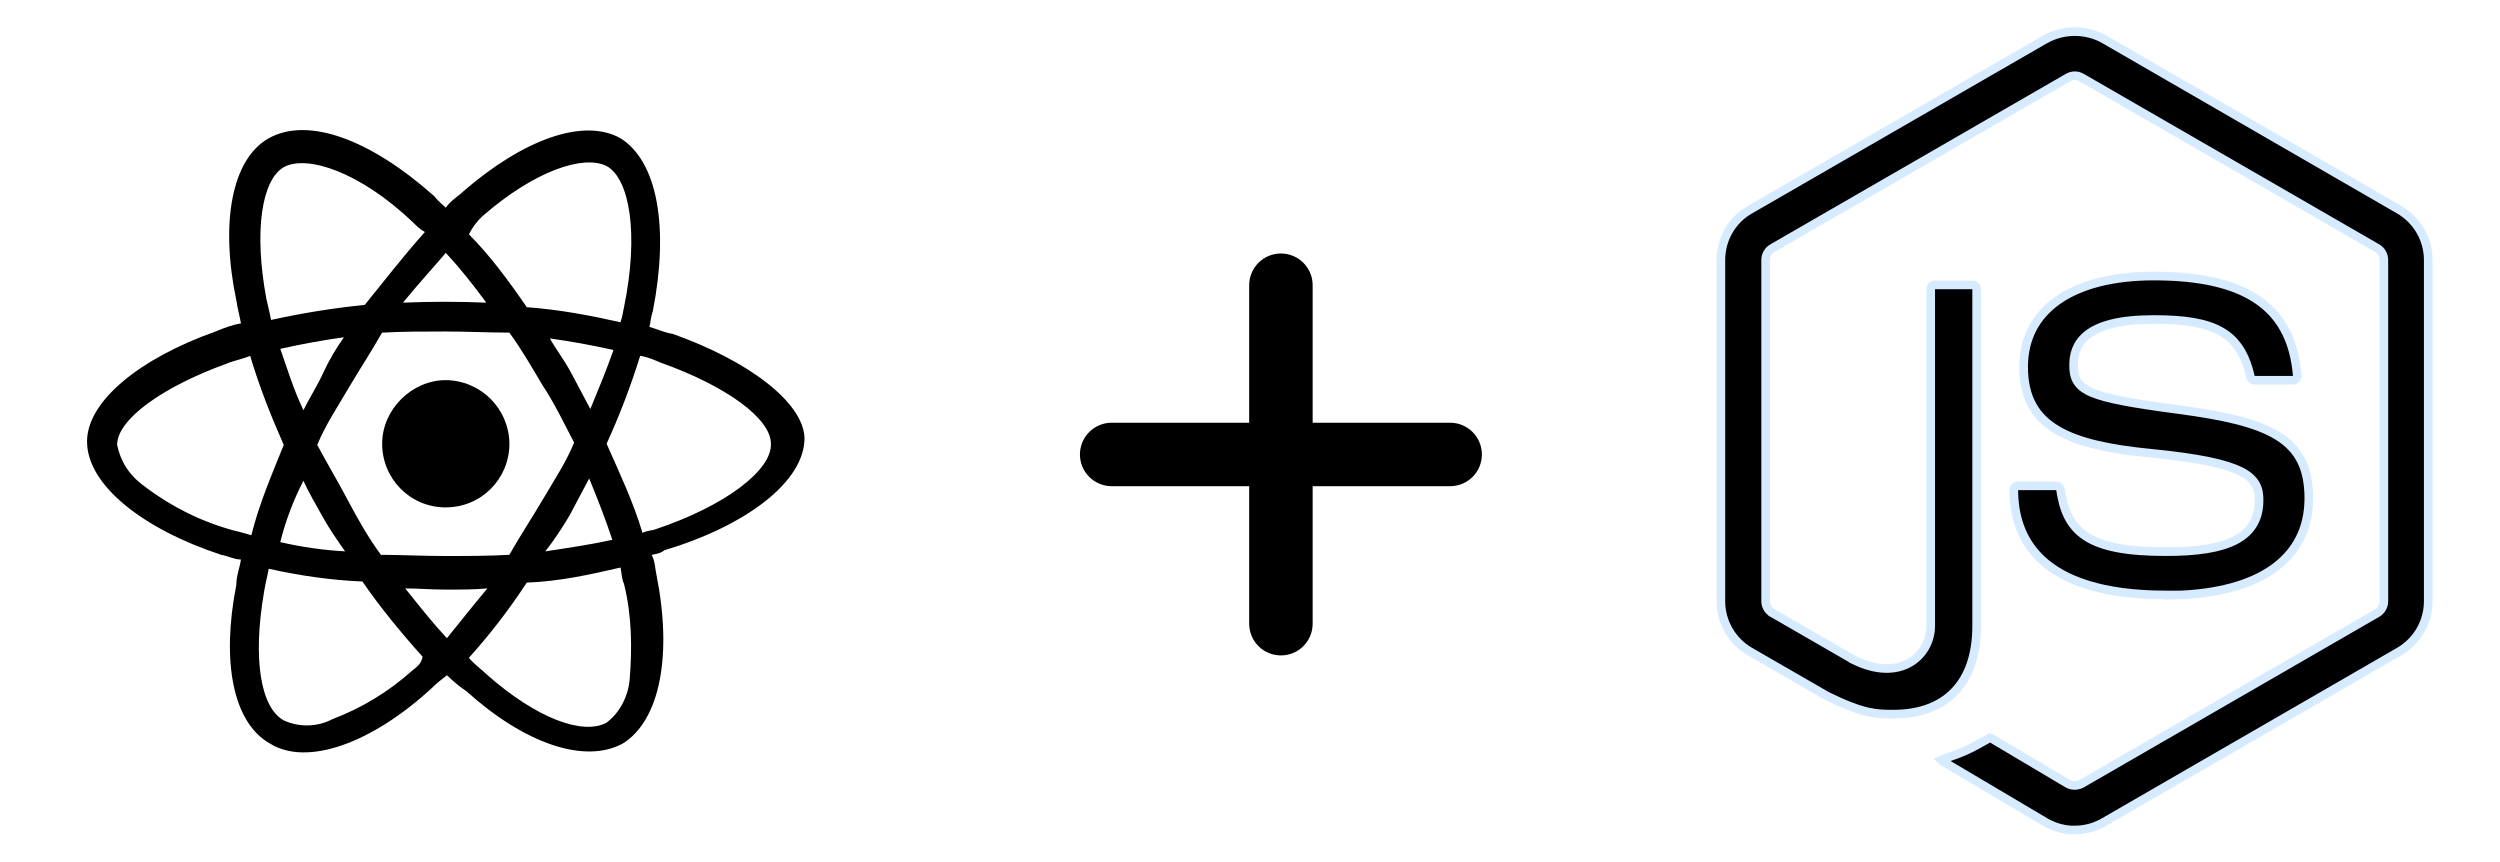 <svg xmlns="http://www.w3.org/2000/svg" width="116" height="40" viewBox="0 0 116 40" fill="none"><g clip-path="url(#clip0_3068_9066)"><path d="M99.946 12.809C102.125 12.809 103.72 13.188 104.799 13.944C105.801 14.647 106.384 15.692 106.562 17.133L106.593 17.427C106.595 17.454 106.592 17.483 106.583 17.509C106.574 17.535 106.56 17.559 106.541 17.579C106.522 17.599 106.5 17.616 106.475 17.627C106.449 17.638 106.422 17.643 106.395 17.644H104.609C104.566 17.644 104.523 17.629 104.489 17.602C104.455 17.574 104.432 17.535 104.423 17.492L104.422 17.489L104.33 17.135C104.097 16.341 103.72 15.769 103.081 15.395C102.366 14.976 101.355 14.825 99.939 14.825C98.347 14.825 97.411 15.102 96.871 15.521C96.317 15.951 96.215 16.505 96.215 16.949C96.215 17.209 96.242 17.461 96.378 17.686C96.515 17.912 96.745 18.082 97.086 18.225C97.756 18.506 98.959 18.722 101.081 19.003C103.193 19.283 104.707 19.618 105.694 20.23C106.182 20.533 106.537 20.902 106.771 21.364C107.007 21.829 107.129 22.401 107.129 23.12C107.129 24.55 106.536 25.664 105.425 26.428C104.396 27.135 102.91 27.549 101.011 27.613L101.019 27.606H100.505C97.529 27.606 95.771 26.923 94.757 25.992C93.746 25.064 93.442 23.858 93.442 22.737C93.442 22.63 93.529 22.543 93.639 22.543H95.411C95.508 22.543 95.59 22.612 95.606 22.71C95.743 23.635 96.024 24.382 96.78 24.882C97.519 25.37 98.678 25.597 100.5 25.597C101.952 25.597 103.025 25.434 103.739 25.055C104.101 24.863 104.375 24.612 104.558 24.298C104.739 23.984 104.821 23.619 104.821 23.209C104.821 22.977 104.799 22.73 104.673 22.494C104.545 22.256 104.324 22.052 103.975 21.875C103.288 21.527 102.042 21.251 99.797 21.031C97.92 20.846 96.44 20.548 95.432 19.944C94.932 19.645 94.552 19.273 94.295 18.803C94.038 18.332 93.897 17.752 93.897 17.026C93.897 15.706 94.451 14.662 95.471 13.941C96.498 13.216 98.015 12.809 99.946 12.809ZM89.585 13.412C89.585 13.387 89.589 13.361 89.599 13.337C89.608 13.313 89.623 13.292 89.641 13.274C89.659 13.256 89.68 13.242 89.704 13.232C89.728 13.223 89.753 13.218 89.778 13.219H91.52C91.629 13.219 91.716 13.302 91.716 13.415V29.052C91.716 30.377 91.355 31.393 90.707 32.076C90.06 32.758 89.102 33.135 87.853 33.135C87.456 33.135 87.12 33.134 86.67 33.032C86.217 32.93 85.64 32.722 84.775 32.297L81.186 30.227C80.78 29.99 80.443 29.65 80.208 29.241C79.973 28.832 79.849 28.368 79.849 27.896V12.06C79.849 11.101 80.361 10.205 81.186 9.734L81.188 9.733L94.921 1.81L94.922 1.811C95.335 1.585 95.798 1.467 96.269 1.467C96.739 1.467 97.202 1.584 97.615 1.81L111.331 9.735C112.155 10.213 112.67 11.105 112.67 12.063V27.901C112.669 28.372 112.545 28.835 112.311 29.243C112.105 29.601 111.82 29.905 111.479 30.135L111.331 30.229L97.611 38.153C97.202 38.389 96.738 38.512 96.266 38.511H96.071C95.729 38.486 95.393 38.396 95.082 38.243L94.926 38.16L90.348 35.449L90.344 35.446L90.151 35.327C90.117 35.302 90.093 35.278 90.073 35.26C90.104 35.245 90.142 35.229 90.186 35.214H90.188C91.109 34.892 91.305 34.815 92.289 34.255L92.29 34.256C92.311 34.244 92.366 34.238 92.433 34.276L95.95 36.366L95.962 36.372C96.056 36.42 96.16 36.445 96.266 36.445C96.345 36.445 96.423 36.431 96.497 36.403L96.569 36.372L96.579 36.367L110.302 28.444L110.306 28.441C110.398 28.385 110.475 28.306 110.528 28.212C110.582 28.118 110.611 28.011 110.611 27.902V12.063C110.612 11.953 110.583 11.845 110.529 11.749C110.475 11.653 110.397 11.572 110.302 11.515L110.299 11.513L96.582 3.598C96.487 3.543 96.38 3.514 96.27 3.514C96.161 3.514 96.054 3.543 95.959 3.598L82.242 11.513H82.241C82.146 11.568 82.066 11.648 82.011 11.744C81.955 11.84 81.926 11.949 81.925 12.06V27.896C81.925 28.116 82.043 28.328 82.238 28.438V28.439L85.996 30.608V30.609L86.007 30.614C87.071 31.146 87.966 31.115 88.606 30.75C89.239 30.388 89.585 29.716 89.585 29.045V13.412Z" fill="black" stroke="#D6EBFF" stroke-width="0.4"></path></g><path d="M57.962 28.94C57.962 29.33 58.117 29.705 58.393 29.981C58.669 30.257 59.044 30.412 59.434 30.412C59.825 30.412 60.2 30.257 60.476 29.981C60.752 29.705 60.907 29.33 60.907 28.94V22.559H67.287C67.678 22.559 68.052 22.404 68.328 22.128C68.605 21.852 68.76 21.477 68.76 21.087C68.76 20.696 68.605 20.322 68.328 20.046C68.052 19.77 67.678 19.614 67.287 19.614H60.907V13.234C60.907 12.844 60.752 12.469 60.476 12.193C60.2 11.917 59.825 11.762 59.434 11.762C59.044 11.762 58.669 11.917 58.393 12.193C58.117 12.469 57.962 12.844 57.962 13.234V19.614H51.582C51.191 19.614 50.817 19.77 50.541 20.046C50.264 20.322 50.109 20.696 50.109 21.087C50.109 21.477 50.264 21.852 50.541 22.128C50.817 22.404 51.191 22.559 51.582 22.559H57.962V28.94Z" fill="black"></path><path d="M31.209 15.491C30.833 15.436 30.51 15.275 30.134 15.168C30.189 14.953 30.189 14.739 30.295 14.416C31.048 10.551 30.512 7.491 28.792 6.416C27.075 5.451 24.281 6.469 21.49 8.886C21.274 9.101 20.899 9.316 20.684 9.637C20.523 9.477 20.308 9.316 20.147 9.101C17.194 6.471 14.294 5.396 12.47 6.416C10.75 7.381 10.214 10.336 10.965 13.933C11.02 14.309 11.127 14.685 11.181 15.007C10.805 15.062 10.374 15.223 10 15.383C6.509 16.618 4.039 18.605 4.039 20.485C4.039 22.524 6.669 24.564 10.268 25.744C10.589 25.799 10.859 25.961 11.18 25.961C11.127 26.337 10.965 26.712 10.965 27.143C10.266 30.686 10.805 33.531 12.523 34.498C14.241 35.572 17.247 34.498 20.04 31.922C20.255 31.705 20.47 31.545 20.739 31.331C21.02 31.607 21.326 31.859 21.651 32.081C24.336 34.498 27.128 35.465 28.9 34.498C30.618 33.425 31.209 30.417 30.457 26.658C30.404 26.444 30.404 26.069 30.24 25.746C30.457 25.693 30.618 25.693 30.833 25.53C34.592 24.404 37.33 22.366 37.33 20.323C37.276 18.659 34.7 16.726 31.209 15.491ZM22.404 10.015C24.817 7.919 27.075 7.168 28.146 7.704C29.222 8.295 29.651 10.872 28.954 14.256C28.9 14.471 28.9 14.63 28.792 14.953C27.342 14.63 25.946 14.362 24.443 14.254C23.637 13.074 22.725 11.841 21.758 10.872C21.919 10.549 22.137 10.258 22.402 10.013M14.937 23.919C15.26 24.509 15.636 25.047 16.012 25.583C14.999 25.527 13.993 25.383 13.004 25.154C13.252 24.167 13.612 23.212 14.078 22.307C14.294 22.79 14.669 23.436 14.937 23.919ZM13.006 16.187C13.982 15.967 14.966 15.788 15.957 15.649C15.581 16.187 15.258 16.724 14.992 17.314C14.722 17.904 14.401 18.389 14.078 19.033C13.595 18.013 13.329 17.099 13.006 16.187ZM14.72 20.643C15.097 19.73 15.634 18.925 16.17 18.013C16.708 17.099 17.244 16.293 17.728 15.434C18.694 15.381 19.661 15.381 20.681 15.381C21.646 15.381 22.722 15.434 23.634 15.434C24.225 16.24 24.707 17.099 25.192 17.904C25.728 18.71 26.157 19.624 26.64 20.535C26.265 21.45 25.728 22.254 25.192 23.168C24.654 24.08 24.117 24.886 23.634 25.744C22.668 25.798 21.701 25.798 20.628 25.798C19.554 25.798 18.587 25.744 17.675 25.744C17.084 24.939 16.6 24.08 16.117 23.168C15.634 22.254 15.205 21.556 14.72 20.643ZM26.427 23.919C26.748 23.328 27.016 22.792 27.339 22.201C27.715 23.113 28.091 24.08 28.413 25.047C27.447 25.262 26.372 25.422 25.3 25.583C25.728 25.047 26.104 24.456 26.427 23.919ZM27.392 18.978C27.071 18.389 26.802 17.851 26.48 17.26C26.159 16.669 25.781 16.187 25.515 15.704C26.505 15.842 27.49 16.021 28.466 16.24C28.145 17.154 27.769 18.066 27.392 18.978ZM20.684 11.734C21.383 12.485 21.973 13.237 22.564 14.043C21.276 13.989 19.986 13.989 18.699 14.043C19.396 13.184 20.093 12.432 20.684 11.734ZM13.167 7.756C14.241 7.167 16.711 7.972 19.181 10.334C19.343 10.496 19.503 10.655 19.717 10.764C18.752 11.837 17.838 13.019 16.926 14.146C15.464 14.295 14.012 14.529 12.576 14.845C12.523 14.522 12.415 14.146 12.362 13.878C11.771 10.71 12.147 8.347 13.167 7.756ZM11.663 24.834C11.446 24.779 11.125 24.672 10.857 24.618C9.36 24.212 7.956 23.519 6.722 22.578C5.97 22.041 5.594 21.397 5.434 20.644C5.434 19.462 7.528 17.961 10.481 16.886C10.857 16.726 11.233 16.671 11.608 16.511C12.037 17.959 12.575 19.303 13.166 20.644C12.628 21.988 12.037 23.329 11.663 24.834ZM19.126 31.116C18.041 32.09 16.785 32.855 15.421 33.371C15.074 33.552 14.691 33.65 14.3 33.659C13.909 33.669 13.521 33.588 13.166 33.425C12.092 32.834 11.716 30.578 12.252 27.466C12.307 27.088 12.413 26.713 12.468 26.39C13.916 26.713 15.421 26.928 16.816 26.981C17.622 28.163 18.642 29.396 19.609 30.472C19.556 30.793 19.339 30.954 19.126 31.116ZM20.736 29.613C20.037 28.86 19.448 28.108 18.803 27.302C19.394 27.302 19.985 27.357 20.683 27.357C21.38 27.357 22.024 27.357 22.615 27.302C22.026 28.002 21.433 28.754 20.736 29.613ZM29.22 31.489C29.167 32.241 28.791 33.047 28.146 33.529C27.073 34.12 24.924 33.37 22.562 31.276C22.347 31.059 22.026 30.845 21.756 30.523C22.741 29.431 23.638 28.264 24.441 27.033C25.944 26.98 27.394 26.657 28.791 26.334C28.844 26.55 28.844 26.871 28.952 27.086C29.328 28.591 29.328 30.094 29.22 31.489ZM30.402 24.564C30.24 24.618 30.026 24.618 29.811 24.724C29.381 23.274 28.737 21.933 28.146 20.589C28.737 19.301 29.273 17.904 29.703 16.51C30.079 16.563 30.402 16.724 30.67 16.831C33.676 17.904 35.77 19.408 35.77 20.589C35.825 21.825 33.623 23.489 30.402 24.563M20.684 23.542C22.349 23.542 23.637 22.201 23.637 20.589C23.63 19.809 23.316 19.062 22.764 18.51C22.212 17.958 21.465 17.645 20.684 17.638C19.128 17.638 17.732 18.98 17.732 20.591C17.732 22.202 19.02 23.544 20.684 23.544" fill="black"></path><defs><clipPath id="clip0_3068_9066"><rect width="37.453" height="37.453" fill="white" transform="translate(77.695 1.267)"></rect></clipPath></defs></svg>